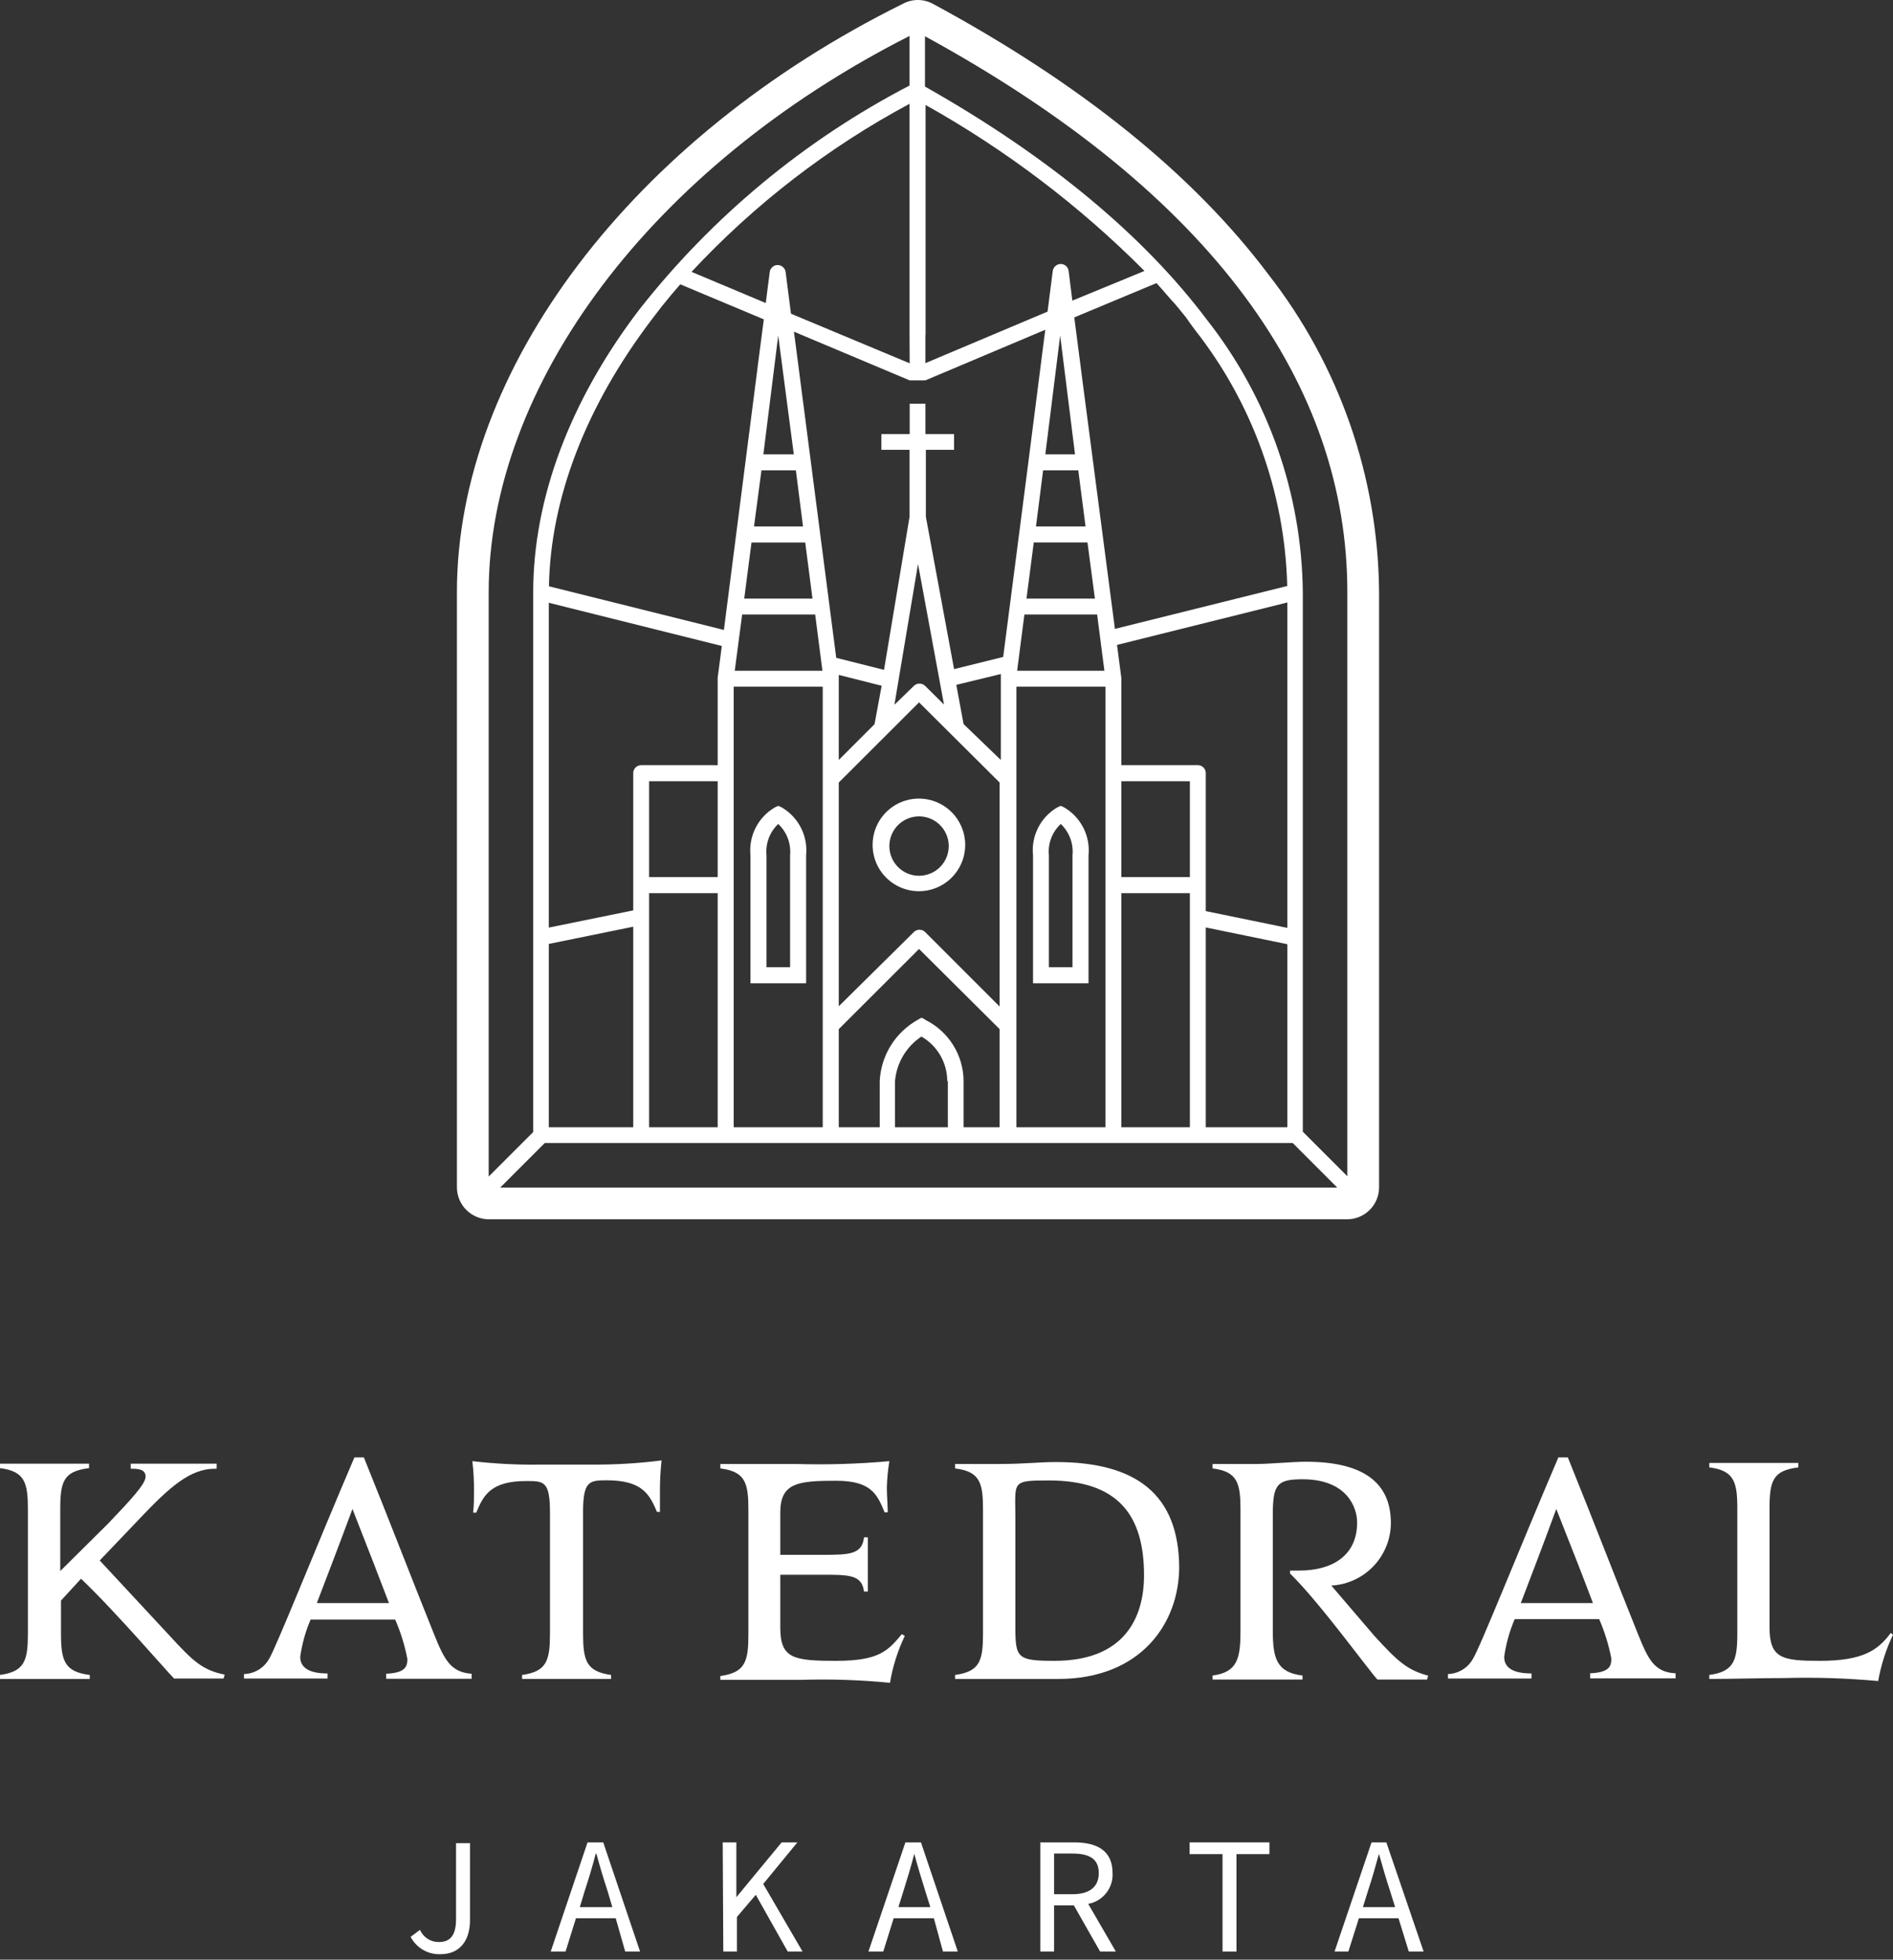 <svg fill="none" height="207" viewBox="0 0 200 207" width="200" xmlns="http://www.w3.org/2000/svg"><rect x="0" y="0" width="200" height="207" fill="#333333" stroke="none"/><g fill="#fff"><path d="m133.992 28.966c-7.918-10.539-19.834-20.152-35.45-28.573-.482-.258-1.021-.393-1.568-.393s-1.085.135-1.568.393c-28.614 14.161-47.131 38.578-47.131 62.165v62.886c.008.887.364 1.736.992 2.364.627.627 1.476.984 2.364.992h90.718c.887-.008 1.736-.365 2.363-.992.628-.628.984-1.477.992-2.364v-62.886c-.09-12.183-4.208-23.994-11.712-33.591zm-36.203 6.43v-24.308c8.484 4.744 16.267 10.645 23.127 17.533l-7.62 3.136-.392-3.136c-.027-.202-.125-.388-.278-.524-.153-.136-.349-.211-.553-.213-.206.002-.405.077-.56.212s-.257.321-.287.525l-.549 4.297-12.903 5.442v-2.98zm28.426-.596c6.101 7.739 9.534 17.246 9.784 27.099l-18.204 4.532-3.449-26.362-.235-1.835-.612-4.705 8.687-3.623c.689.737 1.348 1.568 1.991 2.243l1.129 1.38c.282.423.595.847.909 1.27zm1.176 61.443v-14.585c0-.221-.088-.432-.243-.588-.156-.156-.368-.243-.588-.243h-8.09v-9.237l-.455-3.466 17.999-4.485v34.376zm8.623 3.497v19.337h-8.623v-21.109zm-17.544-7.088v-10.131h7.243v10.131zm7.243 1.694v24.731h-7.243v-24.731zm-11.79-44.663.768 5.928h-5.237l.753-5.928zm-3.481-1.694 1.568-12.546 1.568 12.546zm4.453 9.315.784 5.928h-7.228l.768-5.928zm1.019 7.606.768 5.944h-9.219l.768-5.944zm.878 7.622v46.545h-9.407v-46.545zm-19.018-32.353 12.668-5.348-.078.549-1.866 14.616-2.509 19.399-5.189 1.286-2.979-16.09v-7.073h2.979v-1.662h-3.026v-3.215h-1.662v3.215h-2.995v1.662h2.979v7.073l-2.697 16.169-5.049-1.27-3.387-26.142-.282-2.148-.439-3.419-.361-2.744 12.23 5.144zm0 67.528-.423-.204-.408.235c-1.159.65-2.135 1.584-2.834 2.714-.699 1.13-1.1 2.42-1.164 3.748v4.877h-4.327v-10.366l8.482-8.469 8.514 8.469v10.366h-3.81v-4.877c-.006-1.357-.392-2.685-1.116-3.833-.724-1.148-1.755-2.07-2.976-2.66zm2.368 6.493v4.877h-5.582v-4.877c.08-.945.372-1.858.856-2.673.483-.815 1.145-1.51 1.935-2.032.827.476 1.515 1.161 1.994 1.987.479.826.732 1.763.734 2.718zm-11.524-42.609v-.298l4.531 1.145-.753 4.062-3.779 3.779zm9.125 26.864c-.159-.157-.373-.245-.596-.245-.223 0-.437.088-.596.245l-7.934 7.841v-23.634l8.482-8.469 8.514 8.469v23.665zm-3.245-24.01 2.493-14.867 2.744 14.851-1.991-1.976c-.159-.157-.373-.245-.596-.245-.223 0-.437.088-.596.245zm7.306 2.039-.768-4.14 4.703-1.145v.392.11 8.578zm-33.224 16.169v-10.131h7.244v10.131zm7.244 1.694v24.731h-7.244v-24.731zm-8.075-13.518c-.111-.002-.22.018-.323.059-.103.041-.196.102-.275.179-.079.077-.141.17-.184.272-.043.102-.065.211-.065.322v14.506l-8.921 1.819v-34.313l18.282 4.564-.439 3.356v9.237zm-.847 17.062v21.187h-8.921v-19.368zm-8.906-35.959c.172-9.3 3.904-19.038 10.897-28.228l1.035-1.349c.627-.784 1.286-1.568 1.944-2.321l8.827 3.701-.612 4.705-.235 1.851-3.371 26.252zm20.633 1.302.768-5.928h5.676l.768 5.928zm7.495 1.678.768 5.944h-9.266l.784-5.944zm-6.46-9.3.784-5.928h3.638l.753 5.928zm.988-7.622 1.568-12.546 1.646 12.546zm-3.136 24.543h9.407v46.545h-9.407zm18.595-34.156-12.543-5.238-.565-4.407c-.03-.204-.132-.39-.287-.525-.155-.135-.354-.21-.56-.212-.204.002-.401.078-.553.213-.153.135-.251.321-.278.524l-.423 3.278-7.839-3.293c6.65-7.143 14.432-13.141 23.032-17.752v24.433zm-44.481 24.182c0-21.798 17.09-44.883 44.465-58.762v5.238c-11.093 5.765-20.827 13.833-28.551 23.665-7.353 9.629-11.21 20.011-11.21 29.859v57.021l-4.704 4.704zm1.223 62.886 4.704-4.705h79.022l4.703 4.705zm89.496-1.192-4.704-4.705v-56.989c-.109-10.447-3.67-20.565-10.129-28.777-6.694-8.908-16.713-17.25-29.79-24.637v-5.316c30.512 16.67 44.623 36.932 44.623 58.73z"/><path d="m97.099 84.356c-.969-.003-1.917.282-2.724.818-.807.536-1.436 1.3-1.808 2.195s-.47 1.88-.282 2.83c.188.951.654 1.824 1.34 2.509s1.558 1.152 2.509 1.34c.95.188 1.935.09 2.83-.282.894-.372 1.658-1.002 2.195-1.809.536-.807.821-1.755.818-2.724-.005-1.292-.52-2.53-1.433-3.444-.914-.914-2.152-1.429-3.444-1.433zm0 8.155c-.62 0-1.226-.184-1.742-.529-.516-.345-.918-.835-1.155-1.408-.237-.573-.299-1.204-.178-1.812s.42-1.167.858-1.606c.439-.439.997-.737 1.606-.858s1.239-.059 1.812.178 1.063.639 1.407 1.155c.344.516.528 1.122.528 1.742 0 .832-.33 1.63-.918 2.218s-1.386.919-2.217.919z"/><path d="m82.581 85.282-.361-.157-.345.157c-.872.507-1.579 1.254-2.038 2.152-.459.898-.649 1.91-.549 2.913v13.518h5.88v-13.518c.1-1.004-.09-2.015-.549-2.913-.459-.898-1.166-1.645-2.038-2.152zm.894 16.89h-2.493v-11.825c-.059-.61.021-1.225.236-1.798s.558-1.09 1.003-1.511c.448.419.794.935 1.011 1.509.217.574.3 1.19.243 1.8z"/><path d="m115.005 90.347c.1-1.004-.09-2.015-.549-2.913-.459-.898-1.166-1.645-2.038-2.152l-.345-.157-.361.157c-.87.507-1.576 1.255-2.032 2.154-.456.898-.643 1.909-.539 2.912v13.518h5.864zm-1.694 11.825h-2.493v-11.825c-.061-.611.021-1.228.238-1.802.218-.574.566-1.09 1.017-1.507.445.421.788.937 1.003 1.511.214.574.295 1.189.235 1.798z"/><path d="m44.371 203.856c.168.383.445.709.796.938.351.228.761.349 1.18.348 1.223 0 1.835-.69 1.835-2.447v-7.998h1.474v8.139c0 1.976-.925 3.592-3.136 3.592-.643.021-1.278-.139-1.833-.464s-1.007-.8-1.303-1.371z"/><path d="m65.052 202.632h-4.202l-1.097 3.513h-1.568l3.888-11.527h1.662l3.888 11.527h-1.568zm-.361-1.176-.517-1.757c-.423-1.286-.8-2.54-1.16-3.873h-.078c-.345 1.333-.721 2.587-1.145 3.873l-.533 1.757z"/><path d="m76.356 194.618h1.442v5.787l4.782-5.787h1.662l-3.606 4.391 4.155 7.136h-1.568l-3.371-5.991-1.991 2.337v3.654h-1.442z"/><path d="m98.667 202.632h-4.249l-1.097 3.513h-1.568l3.904-11.527h1.646l3.889 11.527h-1.568zm-.376-1.176-.549-1.757c-.408-1.286-.784-2.54-1.145-3.873-.345 1.333-.721 2.587-1.129 3.873l-.549 1.757z"/><path d="m116.228 206.145-2.775-4.878h-2.086v4.878h-1.458v-11.527h3.606c2.352 0 4.03.847 4.03 3.231.043.764-.195 1.517-.669 2.117-.473.601-1.15 1.008-1.903 1.145l2.917 5.034zm-4.861-6.054h1.929c1.803 0 2.791-.752 2.791-2.242s-.988-2.055-2.791-2.055h-1.929z"/><path d="m129.163 195.857h-3.481v-1.239h8.435v1.239h-3.48v10.288h-1.474z"/><path d="m147.758 202.632h-4.186l-1.114 3.513h-1.458l3.904-11.527h1.568l3.936 11.527h-1.568zm-.361-1.176-.549-1.757c-.423-1.286-.783-2.54-1.16-3.873-.36 1.333-.721 2.587-1.144 3.873l-.549 1.757z"/><path d="m17.968 172.836-7.432-7.998 4.233-4.438c3.136-3.309 5.315-5.254 7.934-5.254h.188v-.533c-1.333 0-2.665 0-3.967 0-1.301 0-3.81 0-5.111 0v.533c.658 0 1.568 0 1.568.832 0 .831-1.74 2.619-3.967 4.971l-5.049 5.003v-6.493c0-2.932.314-4.046 3.042-4.375v-.471h-4.704-4.704v.471c2.65.329 2.948 1.568 2.948 4.375v13.032c0 2.87-.298 4.078-2.948 4.438v.424h4.704 4.782v-.424c-2.728-.329-3.042-1.568-3.042-4.438v-3.419l2.117-2.305c3.606 3.419 9.188 9.927 9.831 10.539h2.101 3.136l.11-.408c-2.352-.486-3.324-1.396-5.77-4.062z"/><path d="m45.861 172.632c-2.524-6.273-4.406-11.229-7.416-18.678h-1.003c-4.029 9.409-8.294 20.152-9.031 21.312-.268.465-.651.854-1.112 1.128-.461.275-.985.426-1.522.441v.47h4.876 3.951v-.533c-2.289 0-2.885-.847-2.885-1.757.189-1.355.558-2.679 1.097-3.936h8.937c.582 1.333 1.013 2.727 1.286 4.156 0 .831-.22 1.474-2.242 1.568v.533h3.716 5.315v-.533c-2.242-.157-2.901-1.537-3.967-4.171zm-12.386-3.294c.941-2.477 2.211-5.739 3.763-9.942 1.725 4.391 2.963 7.59 3.857 9.942z"/><path d="m173.064 172.632c-2.525-6.273-4.406-11.229-7.417-18.678h-1.003c-4.029 9.409-8.294 20.152-9.047 21.312-.267.463-.647.85-1.105 1.125-.459.274-.979.427-1.513.444v.47h4.876 3.951v-.533c-2.305 0-2.885-.847-2.885-1.757.19-1.372.564-2.711 1.113-3.983h8.922c.581 1.333 1.012 2.727 1.285 4.156 0 .831-.203 1.474-2.242 1.568v.533h3.716 5.315v-.533c-2.257-.11-2.9-1.49-3.966-4.124zm-12.387-3.294c.941-2.477 2.211-5.739 3.747-9.942 1.741 4.391 2.995 7.59 3.873 9.942z"/><path d="m88.351 175.439c-4.516 0-5.911-.235-5.911-3.512v-5.583h4.406c2.869 0 4.218 0 4.437 1.772h.408c0-1.459 0-2.196 0-2.776s0-1.443 0-2.948h-.408c-.188 1.819-1.568 1.85-4.437 1.85h-4.406v-4.485c0-3.136 1.897-3.34 5.911-3.34 3.732 0 4.343 1.474 5.111 3.34h.329c0-.737-.094-1.835-.094-2.603.023-.941.112-1.879.267-2.807-3.273.295-6.561.394-9.846.298-2.179 0-5.786 0-8.012 0v.47c2.666.329 2.963 1.568 2.963 4.375v13.111c0 2.87-.298 4.077-2.963 4.438v.408h8.514c3.139-.099 6.282.006 9.407.313.288-1.717.816-3.385 1.568-4.955l-.314-.188c-1.458 1.756-2.399 2.822-6.93 2.822z"/><path d="m111.555 154.44c-1.818 0-3.245.204-5.942.204h-4.704v.471c2.666.329 2.948 1.568 2.948 4.375v13.001c0 2.87-.282 4.077-2.948 4.438v.423h4.704 6.178c8.78 0 12.794-5.912 12.794-11.856-.079-7.605-4.485-11.056-13.03-11.056zm-.141 20.999c-3.951 0-4.139-.298-4.139-3.607v-11.573c0-3.764-.455-3.874 3.528-3.874 7.385 0 10.066 3.717 10.066 10.021 0 4.517-2.101 9.033-9.455 9.033z"/><path d="m199.765 172.49c-1.364 1.851-2.979 2.949-7.495 2.949-3.935 0-5.315-.236-5.315-3.513v-12.546c0-2.933.329-4.046 3.042-4.375v-.471h-4.704-4.703v.471c2.649.329 2.963 1.568 2.963 4.375v13.11c0 2.87-.314 4.078-2.963 4.439v.423c2.414 0 5.487-.094 7.839-.094 3.338-.093 6.678.012 10.003.313.303-1.693.831-3.338 1.568-4.892z"/><path d="m145.234 172.836-4.579-5.348c.889-.047 1.76-.272 2.56-.663.801-.39 1.514-.937 2.099-1.608.585-.672 1.029-1.454 1.307-2.3.277-.846.381-1.74.306-2.627-.251-3.842-3.136-5.881-8.921-5.881-1.568 0-3.826.235-5.19.235h-4.704v.471c2.65.329 2.948 1.568 2.948 4.375v12.797c0 2.854-.298 4.36-2.948 4.705v.423h4.704 4.798v-.423c-2.728-.33-3.136-1.804-3.136-4.705v-12.342c0-3.136.455-3.685 3.136-3.685 4.703 0 5.77 2.979 5.77 4.563 0 3.513-2.634 5.081-6.115 5.081h-.972v.314c3.135 3.042 8.513 10.491 9.235 11.197h2.101 3.135l.126-.408c-2.227-.596-3.214-1.505-5.66-4.171z"/><path d="m62.371 154.707h-5.08c-2.467.046-4.934-.075-7.385-.361.124 1.041.182 2.088.172 3.136 0 .769 0 1.569-.094 2.306h.329c.768-1.866 1.568-3.341 5.284-3.341 1.866 0 2.509 0 2.509 3.341v12.702c0 2.87-.298 4.078-2.948 4.439v.423h4.704 4.704v-.423c-2.666-.361-2.963-1.569-2.963-4.439v-12.781c0-3.262.659-3.34 2.509-3.34 3.732 0 4.516 1.474 5.299 3.34h.314c0-.737 0-1.568 0-2.305-.001-1.048.056-2.095.172-3.136-2.496.318-5.01.465-7.526.439z"/></g></svg>